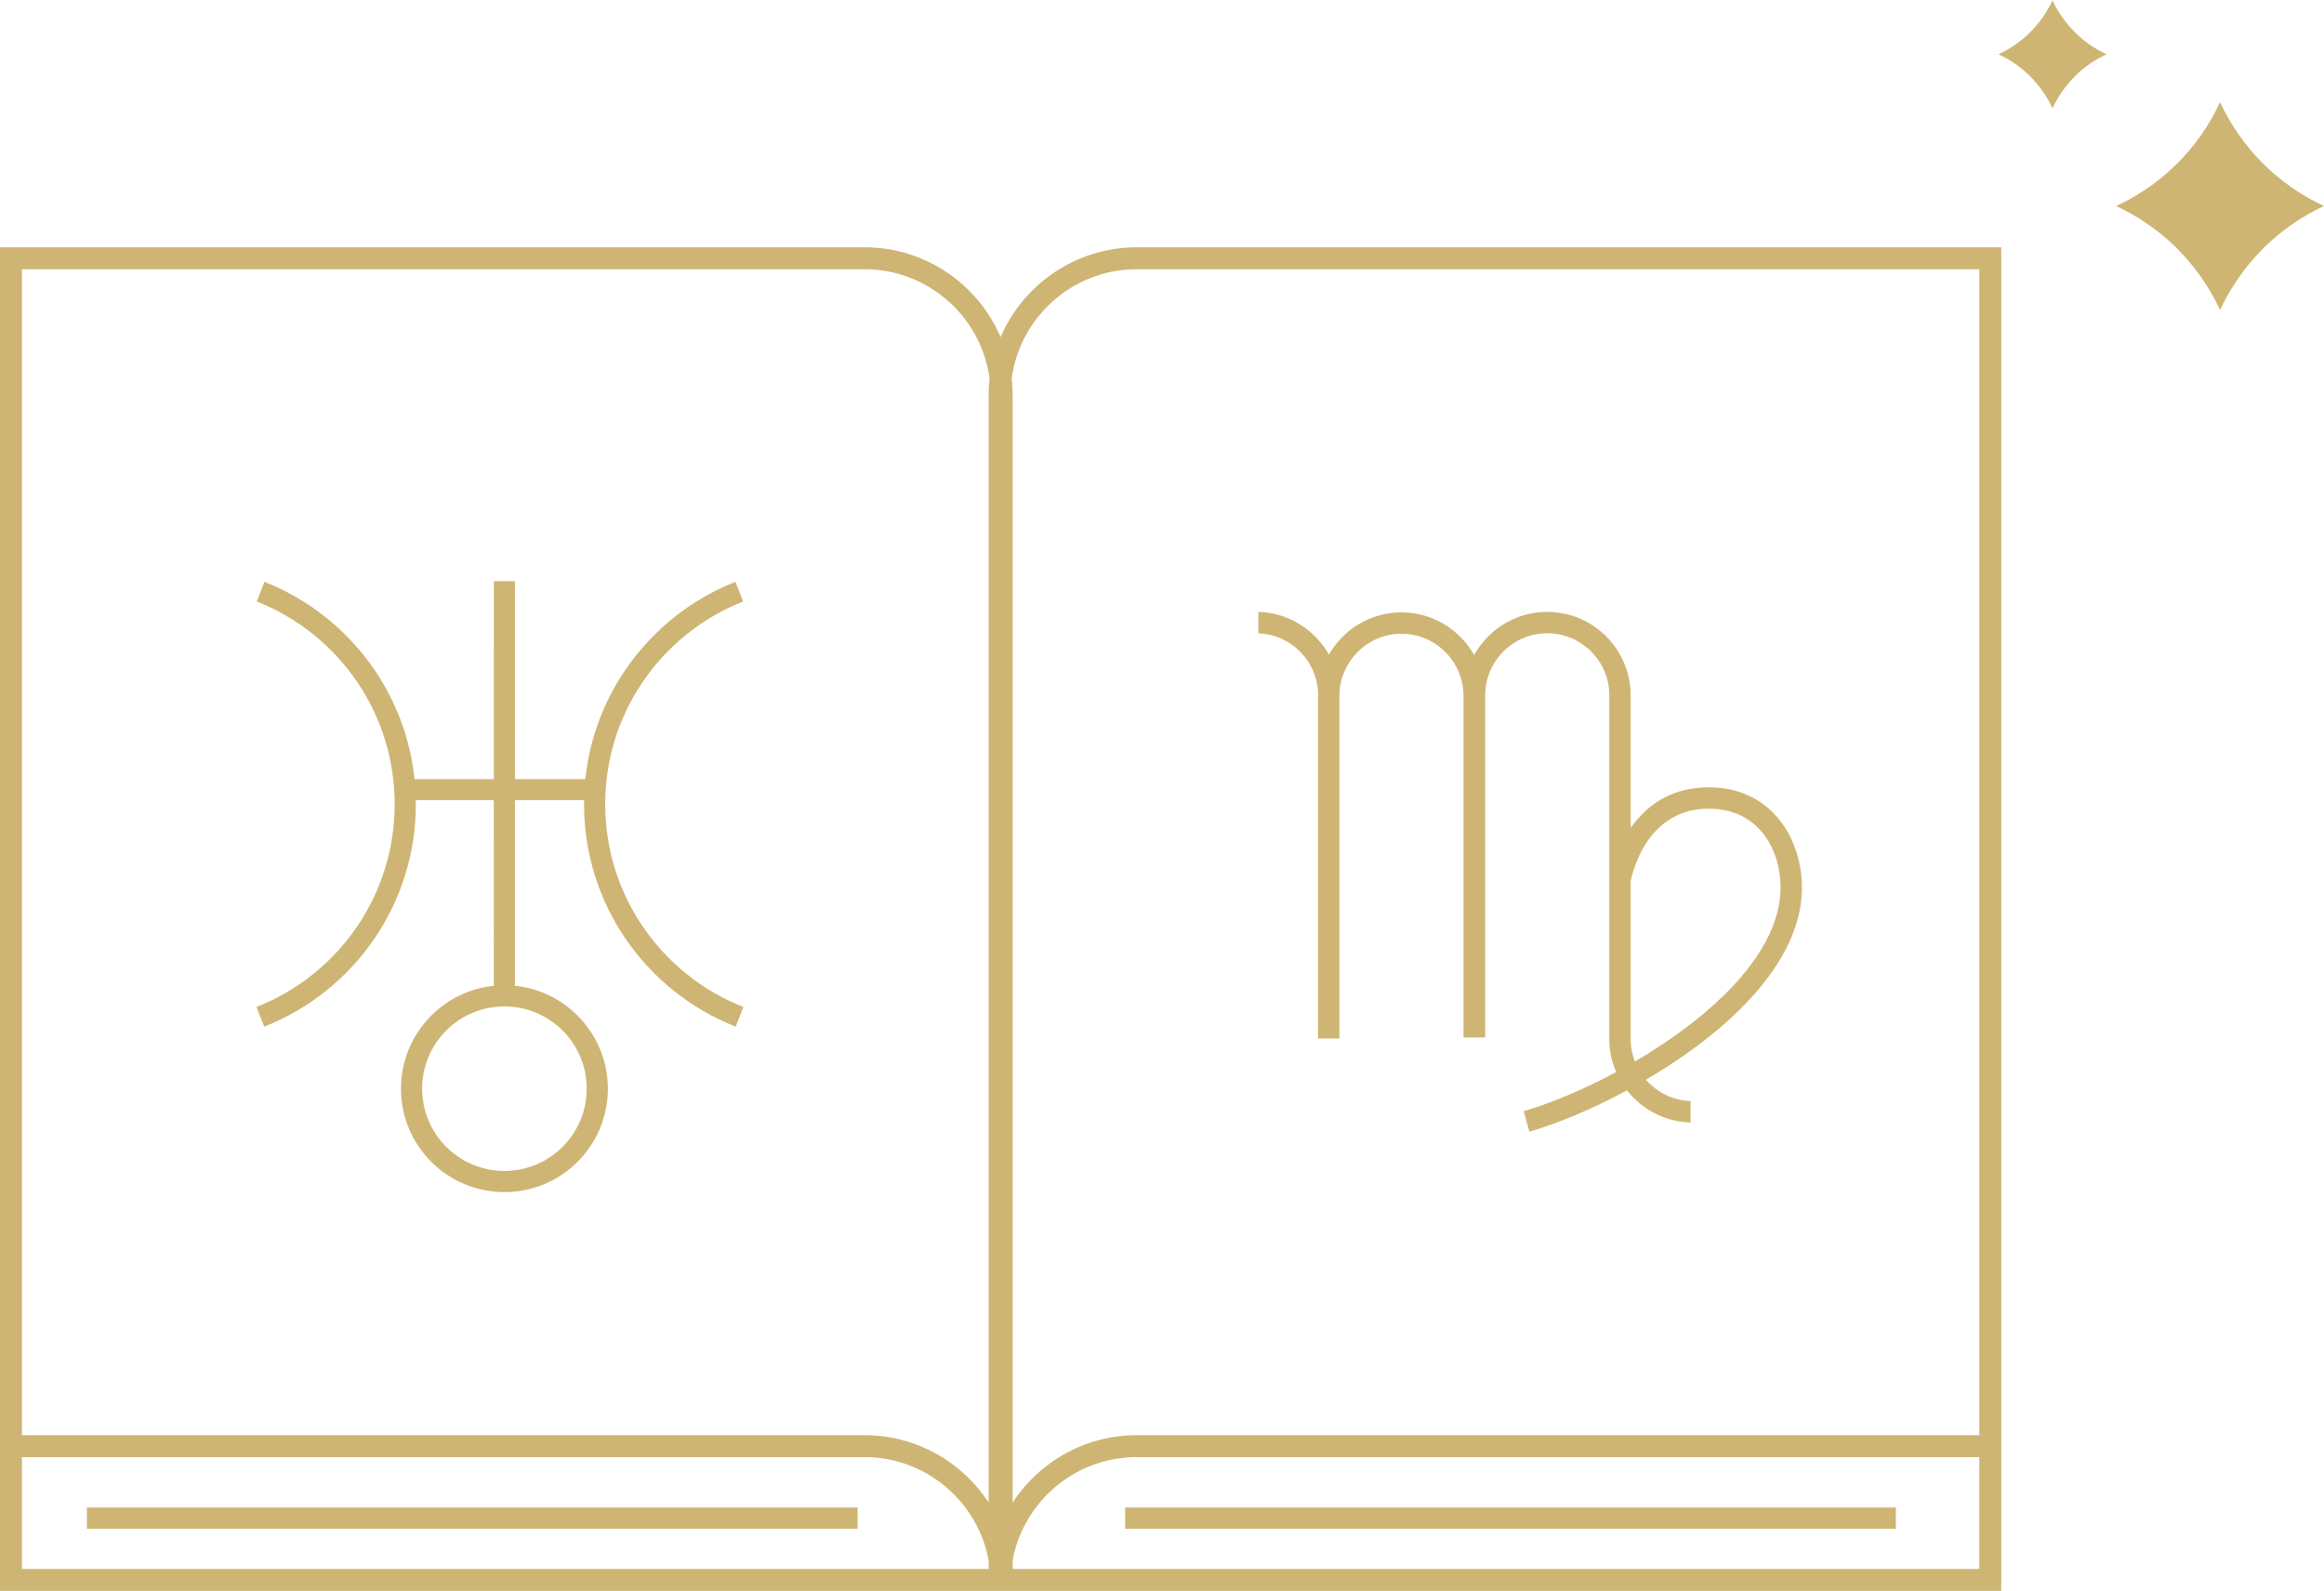 <?xml version="1.0" encoding="UTF-8"?> <!-- Creator: CorelDRAW X7 --> <svg xmlns="http://www.w3.org/2000/svg" xmlns:xlink="http://www.w3.org/1999/xlink" xml:space="preserve" width="1336px" height="915px" style="shape-rendering:geometricPrecision; text-rendering:geometricPrecision; image-rendering:optimizeQuality; fill-rule:evenodd; clip-rule:evenodd" viewBox="0 0 3846760 2633593"> <defs> <style type="text/css"> <![CDATA[ .fil0 {fill:#CFB574} ]]> </style> </defs> <g id="Слой_x0020_1">  <path class="fil0" d="M3604011 411530c29135,29135 53200,63443 70728,101325 17528,-37882 41592,-72190 70727,-101325l0 -136c29135,-29135 63378,-53166 101294,-70728 -37916,-17565 -72159,-41592 -101294,-70727 -29135,-29135 -53199,-63412 -70727,-101294 -17528,37882 -41593,72159 -70728,101294 -29135,29135 -63375,53162 -101291,70727 37916,17562 72156,41593 101291,70728l0 136z"></path> <path class="fil0" d="M3360650 126202c15137,15137 27642,32964 36750,52649 9107,-19685 21609,-37512 36749,-52649l0 -71c15137,-15141 32930,-27625 52632,-36750 -19702,-9128 -37495,-21612 -52632,-36749 -15140,-15141 -27642,-32948 -36749,-52632 -9108,19684 -21613,37491 -36750,52632 -15141,15137 -32930,27621 -52632,36749 19702,9125 37491,21609 52632,36750l0 71z"></path> <path class="fil0" d="M2754082 1320542c-20120,10666 -35944,25313 -48299,41038l-6680 8506 0 -10815 0 -208601c0,-18633 -3734,-36443 -10471,-52648 -7012,-16896 -17297,-32152 -30036,-44909l-10 7c-12730,-12729 -27965,-23013 -44851,-30026 -16246,-6737 -34073,-10471 -52699,-10471l-17 0c-18644,0 -36464,3734 -52690,10471 -16875,7002 -32121,17297 -44850,30026 -3880,3881 -7512,7968 -10852,12202 -3340,4224 -6475,8720 -9342,13396l-3173 5149 -3183 -5149c-2741,-4428 -5816,-8750 -9115,-12916 -3319,-4163 -6846,-8121 -10549,-11804l-10 0c-12730,-12733 -27976,-23034 -44851,-30040 -16225,-6747 -34046,-10481 -52669,-10481 -18653,0 -36460,3734 -52689,10471 -16875,7005 -32107,17300 -44857,30050l0 -11c-3673,3684 -7132,7554 -10345,11570l10 10c-3272,4095 -6295,8329 -9006,12631l-3183 5050 -3142 -5060c-2830,-4557 -5955,-8985 -9295,-13199 -3329,-4197 -6873,-8182 -10587,-11876l-10 0c-12729,-12732 -27975,-23027 -44850,-30029 -15148,-6295 -31679,-9968 -48945,-10431l0 35342c12484,452 24459,3183 35457,7761 12536,5213 23871,12886 33349,22374l10 10c8968,8948 16307,19586 21483,31332 5020,11376 8043,23850 8614,36865l0 228 -108 4979 10 0 0 567411 35369 0 0 -567411 0 -904 0 -3741 98 0 0 -167 0 -218c629,-12906 3694,-25244 8703,-36501 5186,-11628 12485,-22150 21385,-31009l-11 0c9472,-9468 20824,-17140 33386,-22367 12094,-5037 25344,-7826 39154,-7826 13811,0 27061,2789 39144,7819 12563,5224 23918,12906 33407,22374l10 0c9447,9451 17120,20803 22347,33376 5026,12083 7818,25353 7818,39164l0 565633 35359 0 0 -837 514 0 0 -565670c0,-13811 2788,-27081 7818,-39181 5214,-12556 12855,-23891 22327,-33359l10 0c9478,-9458 20823,-17130 33386,-22357 12080,-5027 25333,-7819 39144,-7819l17 0c13811,0 27071,2792 39154,7819 12552,5217 23908,12899 33376,22357l10 0c9471,9468 17130,20813 22357,33366 5040,12114 7829,25363 7829,39174l0 569669 20 1483c99,8645 1031,17120 2670,25302 1680,8370 4156,16563 7318,24391l1249 3105 -2959 1571c-23425,12485 -46646,23643 -68816,33247 -23487,10189 -45704,18616 -65643,25058 -3636,1159 -6976,2220 -9717,3047l-6 -21 -5877 1738 9393 33968 6394 -1888 0 -10 10617 -3299c21041,-6798 44446,-15695 69112,-26421 23377,-10158 47972,-22013 72826,-35304l2690 -1435 1945 2340c1503,1816 3044,3605 4547,5274 1581,1738 3204,3439 4795,5020l7 10c12733,12740 27955,23041 44840,30057 15137,6295 31669,9968 48966,10430l0 -35362c-12475,-452 -24446,-3183 -35458,-7757 -12552,-5227 -23897,-12879 -33369,-22347l0 -10 -1738 -1748 -3387 -3401 4136 -2445c20684,-12240 41323,-25469 61361,-39535 18732,-13151 36930,-27051 54101,-41559 51118,-43180 93884,-92108 117921,-144580 20636,-45064 27462,-92860 13869,-141914l-21 -41 -68 -255 -2132 -7141 -99 -245 -88 -266c-5047,-15725 -12325,-30872 -21875,-44544 -8906,-12750 -19850,-24282 -32825,-33832 -12103,-8886 -25921,-16058 -41473,-20891 -14545,-4526 -30693,-7033 -48435,-7033 -29812,0 -54338,6768 -74471,17446zm-891723 1174993l1275733 0 0 35138 -1275733 0 0 -35138zm1413848 -2050214l-1395038 0c-57315,0 -109433,23455 -147213,61205l31 30c-31601,31598 -53189,73244 -59396,119571 1031,9063 1561,18279 1561,27608l0 1833649 157 -235 323 -493 187 -293 296 -435 234 -354 255 -381 266 -404 217 -323 313 -463 177 -265 354 -520 149 -204 381 -572 109 -146 432 -629 68 -99 473 -677 30 -40 500 -718 10 -17 500 -697 41 -72 469 -646 79 -119 432 -588 119 -177 394 -541 167 -228 353 -479 194 -286 317 -421 244 -334 276 -364 296 -394 234 -313 323 -442 198 -255 374 -500 156 -197 412 -551 119 -147 462 -598 68 -99 500 -649 41 -48 541 -690 0 -7 537 -680 51 -68 490 -619 88 -119 463 -568 129 -167 412 -510 176 -228 374 -462 215 -266 343 -411 255 -323 296 -354 306 -374 255 -296 558 -677 395 -469 166 -197 432 -531 129 -139 490 -578 78 -89 531 -629 41 -37 568 -660 0 -10 571 -657 47 -61 531 -598 88 -109 490 -541 140 -167 442 -489 187 -218 391 -442 228 -255 364 -391 272 -306 316 -344 313 -353 639 -698 225 -234 415 -453 176 -187 463 -510 136 -139 510 -548 88 -78 562 -602 37 -37 599 -640 10 -10 602 -619 47 -58 561 -571 99 -105 510 -521 136 -149 473 -470 197 -207 412 -422 245 -245 374 -374 292 -296 327 -323 619 -609 391 -394 238 -224 432 -432 187 -177 625 -609 630 -609 639 -619 1435 -1357 667 -629 1435 -1326 697 -636 1425 -1289 2149 -1894 759 -670 1404 -1208 1973 -1669 217 -187 823 -687 1388 -1140 854 -697 1374 -1102 4529 -3523 953 -728 1346 -1003 2082 -1530 224 -167 1024 -738 1316 -932 4734 -3261 1119 -759 1268 -833 1167 -768 1248 -793 4697 -2928 187 -119 1275 -765 1197 -718 1309 -765 1177 -680 5040 -2816 1415 -769 1129 -598 1452 -765 1102 -572 1503 -765 1082 -541 2581 -1265 10 -10 1571 -758 1041 -490 177 -78 2455 -1140 1653 -748 990 -442 1690 -734 972 -415 1728 -735 946 -394 431 -177 2259 -912 1816 -717 894 -344 1857 -707 864 -327 1897 -697 844 -302 374 -130 2387 -833 1963 -680 795 -265 2014 -657 779 -245 2050 -639 738 -224 2102 -630 707 -207 2139 -619 691 -187 2180 -599 656 -176 2221 -579 629 -159 2268 -558 599 -150 2299 -537 581 -129 2347 -521 541 -108 2387 -500 510 -109 2435 -473 483 -88 2473 -449 442 -82 2527 -432 411 -68 2564 -401 391 -61 2605 -371 354 -51 2643 -354 323 -37 2690 -316 296 -38 2731 -286 265 -30 2768 -265 228 -17 2819 -228 197 -21 2857 -193 157 -11 2907 -160 130 -6 2945 -130 98 -10 2976 -88 72 0 3023 -58 41 0 3064 -20 1395038 0 0 -1930488zm-1395038 -36342l1413212 0 18171 0 0 18171 0 1948659 0 18170 0 18174 0 203269 0 18171 -18171 0 -1618229 0 -1326 0 -2496 0 -14349 0 -71 0 -313 0 -2632 0 -323 0 -61 0 -14369 0 -2449 0 -1353 0 -1618239 0 -18171 0 0 -18171 0 -203269 0 -18174 0 -18170 0 -1948659 0 -18171 18171 0 1413212 0c67323,0 128538,27540 172879,71880l-41 38c21854,21867 39633,47799 52040,76529 12406,-28771 30175,-54713 52029,-76567l68 0c44361,-44350 105545,-71880 172811,-71880zm-244759 2188269l0 -14369c-8064,-43663 -29900,-82715 -60794,-112428 -7611,-7329 -15773,-14066 -24428,-20188l-843 -598 -1160 -796 -884 -609 -1140 -765 -2044 -1357 -942 -619 -1108 -717 -973 -619 -1102 -687 -2081 -1276 -1041 -629 -1061 -629 -2122 -1238 -1109 -639 -1023 -568 -1140 -640 -1010 -550 -1180 -636 -993 -524 -1207 -636 -973 -503 -2190 -1109 -1275 -639 -935 -453 -1306 -626 -922 -431 -2241 -1034 -1374 -629 -874 -381 -1415 -619 -857 -364 -1442 -609 -836 -343 -1483 -609 -806 -327 -1520 -598 -786 -303 -1554 -602 -765 -282 -1592 -582 -745 -265 -1622 -578 -717 -245 -1660 -561 -707 -235 -1691 -551 -676 -217 -1728 -538 -650 -207 -1768 -531 -629 -176 -1806 -521 -599 -166 -1836 -500 -582 -160 -1874 -480 -550 -139 -2446 -599 -1945 -462 -503 -106 -1983 -442 -480 -109 -2023 -411 -442 -99 -2064 -404 -422 -79 -2102 -381 -394 -71 -2133 -364 -370 -58 -2174 -333 -2543 -374 -313 -48 -2248 -296 -286 -30 -2278 -272 -266 -31 -2319 -245 -225 -20 -2360 -228 -194 -17 -2397 -197 -177 -10 -2425 -167 -149 -10 -2466 -136 -116 -10 -2506 -109 -89 0 -2533 -79 -58 0 -2585 -51 -30 0 -2612 -17 -1395042 0 0 185095 1600069 0zm0 -109844l0 -1833669c0,-9339 530,-18552 1561,-27629 -6197,-46353 -27758,-87980 -59338,-119550l-68 0c-37770,-37770 -89888,-61235 -147182,-61235l-1395042 0 0 1930488 1395042 0 3064 20 41 0 3023 58 72 0 2975 88 99 10 2945 130 129 6 2908 160 157 11 2856 193 198 21 2819 228 224 17 2782 265 255 30 2731 286 293 38 2693 316 323 37 2643 354 353 51 2602 371 394 61 2565 401 411 68 2524 432 442 82 2476 449 482 88 2435 473 511 109 2397 500 531 108 2356 521 572 129 2306 537 591 150 2269 558 629 159 2217 579 660 176 2180 599 687 187 806 235 2044 591 2102 630 738 224 2060 639 766 245 2016 657 796 265 1973 670 816 286 1935 687 843 302 1898 697 864 327 1857 707 891 344 1819 717 2258 912 432 177 942 394 1741 735 963 415 1697 734 983 442 1659 748 1014 460 1619 758 1034 490 1571 758 1061 510 1540 765 1072 541 1503 765 1098 572 1466 765 1119 598 1425 769 1139 616 1384 778 1160 646 1347 769 1176 687 1306 765 1201 718 1275 765 1218 738 1238 765 1227 776 1201 758 1245 803 1169 768 1269 833 1129 759 1275 864 1102 744 1296 905 1051 748 1316 932 1024 738 1322 962 994 735 1336 1003 952 718 1357 1040 922 708 1367 1071 884 708 1374 1108 2241 1837 823 676 1395 1181 795 676 1405 1218 769 660 1411 1248 728 646 1425 1299 697 636 1435 1326 667 619 1435 1367 639 609 1442 1405 619 598 51 58 677 670 666 656 640 650 20 20 667 667 659 677 657 680 10 7 639 670 657 676 649 677 48 51 602 639 636 687 649 687 79 89 561 609 629 687 636 697 109 119 520 588 629 697 629 708 136 156 483 551 619 707 1238 1425 609 718 609 718 204 234 404 490 609 717 599 728 234 276 364 462 592 725 599 738 265 312 323 415 588 735 10 10 864 1092 296 381 582 748 568 745 313 404 265 344 571 755 568 748 337 452 224 303 572 769 557 755 1112 1523 548 765 384 531 167 245 541 765 540 779 412 578 129 197 541 776 530 775 432 629 95 157 531 785 983 1456 68 115 513 786 157 238zm39742 109844l1600055 0 0 -185095 -1395038 0 -2612 17 -31 0 -2584 51 -58 0 -2534 79 -88 0 -2507 109 -115 10 -2466 136 -149 10 -2425 167 -177 10 -2387 197 -208 17 -2357 218 -224 30 -2320 245 -265 31 -2278 272 -286 30 -2248 296 -316 48 -2197 316 -347 58 -2170 333 -374 58 -2129 364 -394 71 -2102 381 -422 79 -2054 404 -452 99 -2024 411 -479 109 -1986 432 -500 116 -1946 452 -530 129 -1905 470 -561 149 -1874 480 -581 160 -1837 500 -598 166 -1809 521 -626 176 -1758 531 -660 207 -1728 538 -680 217 -1687 551 -707 235 -1653 561 -724 245 -1623 578 -744 265 -1582 582 -779 282 -1550 602 -786 303 -1513 598 -813 327 -1486 598 -833 354 -1446 609 -853 364 -1415 619 -874 381 -1374 629 -2241 1034 -922 431 -1299 626 -4408 2201 -972 503 -1211 636c-4339,2289 -8604,4747 -12756,7329l-1102 687 -973 619 -1109 717 -942 619c-10913,7152 -21109,15304 -30502,24320 -30869,29686 -52716,68741 -60780,112391l0 14399zm-1532330 -101713l1275726 0 0 35138 -1275726 0 0 -35138zm1073940 -796186c-74553,-29291 -138074,-80576 -182534,-145828 -43228,-63433 -68510,-140067 -68510,-222528l58 -6533 -114472 -20 -41 307270c40351,4047 76587,22150 103736,49299l-38 40c30999,31009 50204,73816 50204,121033 0,47275 -19185,90092 -50156,121064 -30978,30981 -73815,50155 -121080,50155 -47279,0 -90102,-19174 -121084,-50155 -30972,-30972 -50156,-73789 -50156,-121064 0,-47238 19184,-90034 50156,-121012l68 -72c27091,-27081 63208,-45153 103433,-49268l38 -307290 -129107 -27 58 6580c0,82461 -25282,159085 -68513,222528 -44467,65262 -107988,116547 -182541,145828l-12729 -32583c67932,-26687 125824,-73442 166383,-132967 39341,-57736 62354,-127576 62354,-202806 0,-75152 -22955,-144893 -62218,-202592 -40487,-59484 -98285,-106259 -166087,-132997l12729 -32580c74445,29350 137870,80651 182248,145863 35804,52601 59280,114278 66214,180806l131219 27 41 -327787 34909 0 -30 327787 116554 31c6934,-66548 30410,-128243 66214,-180864 44378,-65212 107804,-116513 182248,-145863l12730 32580c-67807,26738 -125601,73513 -166091,132997 -39249,57689 -62205,127440 -62205,202592 0,75230 23003,145077 62355,202806 40544,59525 98451,106280 166372,132967l-12729 32583zm-286545 6442c-24643,-24653 -58689,-39899 -96288,-39899 -37621,0 -71697,15236 -96333,39861 -24615,24636 -39858,58709 -39858,96329 0,37600 15263,71656 39889,96282 24636,24635 58698,39888 96302,39888 37599,0 71662,-15253 96298,-39888 24636,-24626 39892,-58682 39892,-96282 0,-37640 -15226,-71703 -39831,-96291l-71 0zm1769281 30845c-697,-4244 -1140,-8556 -1306,-12909l-89 0 0 -3741 0 -260386 0 -364 68 -354c2514,-12729 13505,-57865 46942,-89092 19242,-17973 45891,-31362 82440,-31362 13695,0 26180,1897 37406,5305 11992,3652 22572,9056 31659,15773l10 -10c9852,7250 18201,16089 25037,25935 7278,10467 12876,22149 16834,34287l1592 4904 -78 0 707 2564c11444,41695 4567,83107 -14685,122713 -22082,45418 -60467,88500 -106045,127005 -16579,13987 -34114,27377 -52118,40017 -19133,13427 -38967,26129 -58896,37917l-3959 2336 -1472 -4353c-1769,-5193 -3132,-10628 -4047,-16185z"></path> </g> </svg> 